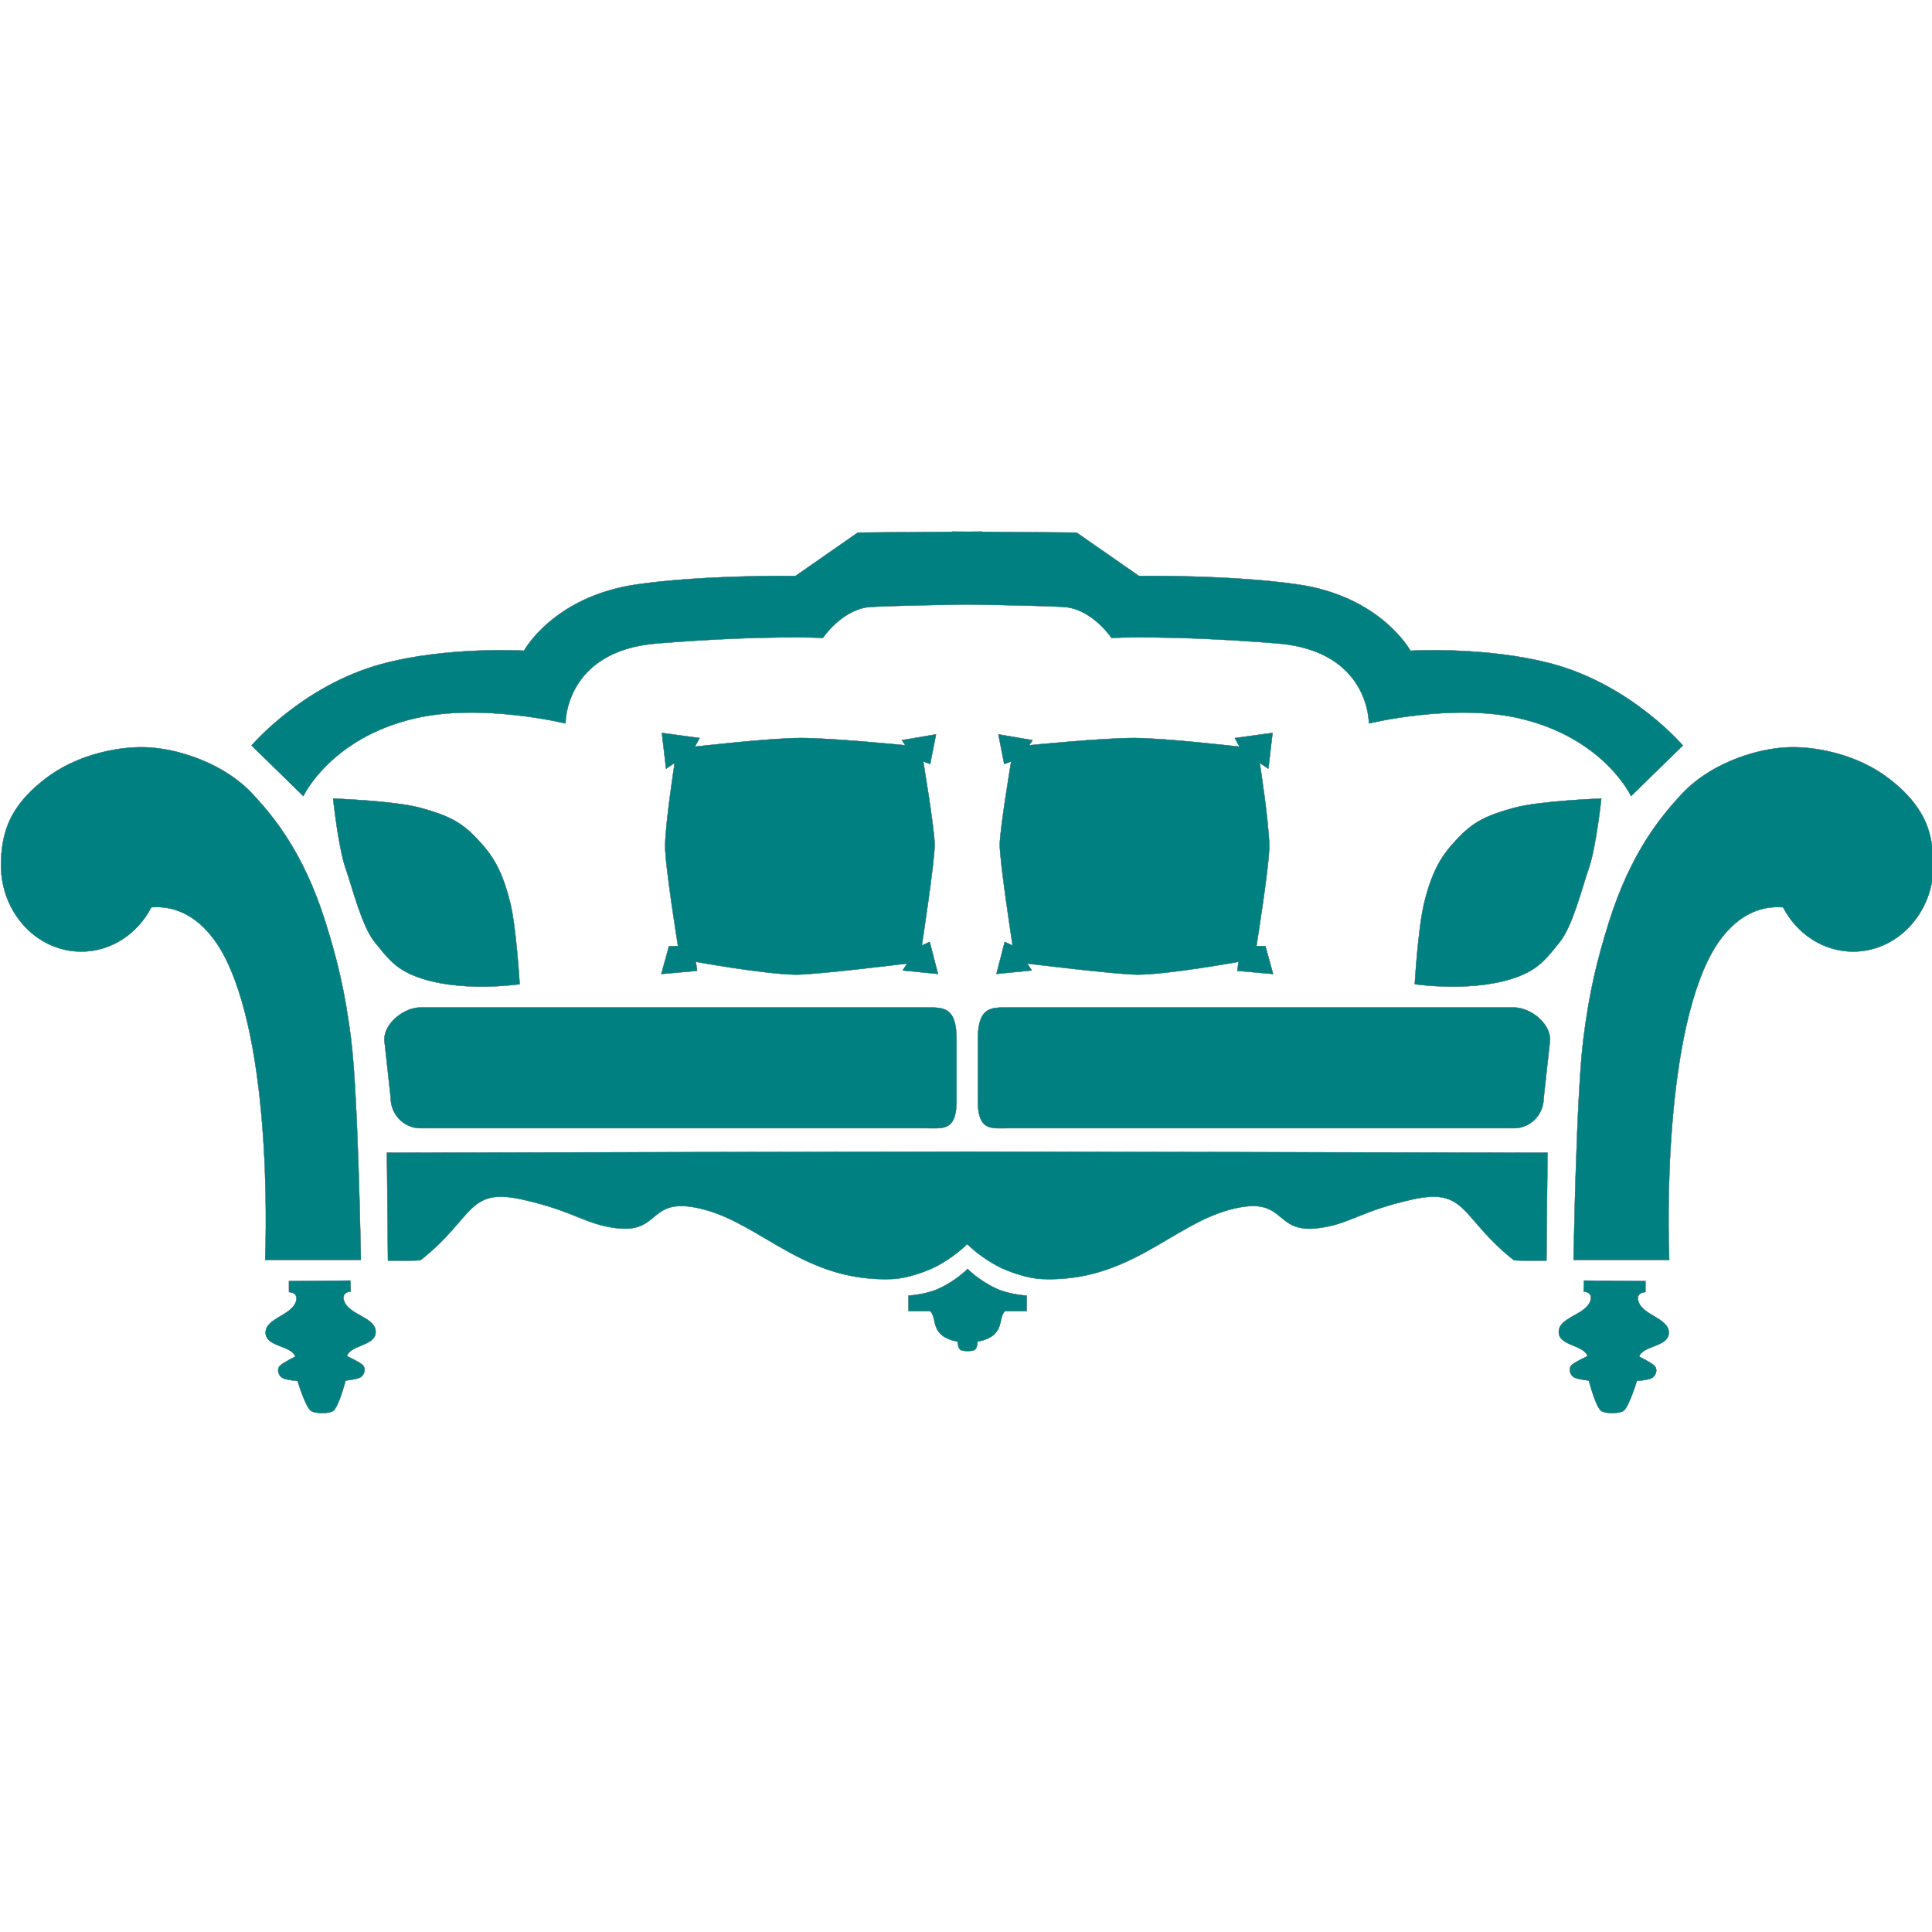 <?xml version="1.0" encoding="UTF-8" standalone="no"?>
<svg
   xmlns:serif="http://www.serif.com/"
   xmlns:dc="http://purl.org/dc/elements/1.1/"
   xmlns:cc="http://creativecommons.org/ns#"
   xmlns:rdf="http://www.w3.org/1999/02/22-rdf-syntax-ns#"
   xmlns:svg="http://www.w3.org/2000/svg"
   xmlns="http://www.w3.org/2000/svg"
   xmlns:sodipodi="http://sodipodi.sourceforge.net/DTD/sodipodi-0.dtd"
   xmlns:inkscape="http://www.inkscape.org/namespaces/inkscape"
   width="512"
   height="512"
   viewBox="0 0 512 512"
   version="1.1"
   xml:space="preserve"
   style="clip-rule:evenodd;fill-rule:evenodd;stroke-linecap:round;stroke-linejoin:round;stroke-miterlimit:1.5"
   id="svg7"
   sodipodi:docname="BS LOGO512.svg"
   inkscape:version="1.0.1 (3bc2e813f5, 2020-09-07)"
   inkscape:export-filename="D:\My Documents\Boothes Upholstering\BS LOGO.png"
   inkscape:export-xdpi="96"
   inkscape:export-ydpi="96"><defs
   id="defs11" /><sodipodi:namedview
   pagecolor="#ffffff"
   bordercolor="#666666"
   borderopacity="1"
   objecttolerance="10"
   gridtolerance="10"
   guidetolerance="10"
   inkscape:pageopacity="0"
   inkscape:pageshadow="2"
   inkscape:window-width="1920"
   inkscape:window-height="1013"
   id="namedview9"
   showgrid="false"
   inkscape:zoom="0.56021291"
   inkscape:cx="163.78266"
   inkscape:cy="248.11995"
   inkscape:window-x="-9"
   inkscape:window-y="1271"
   inkscape:window-maximized="1"
   inkscape:current-layer="One-piece-logo"
   inkscape:document-rotation="0" />
    <g
   id="One-piece-logo"
   serif:id="One piece logo"
   transform="matrix(0.706,0,0,0.706,-596.732,-4231.035)">
        <path
   d="m 953.701,6473.86 23.039,-0.21 0.145,4.12 c 0,0 -3.596,0.09 -2.542,3.41 1.71,5.39 11.686,6.12 11.896,11.59 0.21,5.47 -9.297,4.84 -10.812,9.23 0,0 4.4,2.04 5.812,3.23 1.413,1.2 1.035,3.76 -0.84,4.8 -1.32,0.73 -5.447,1.15 -5.447,1.15 0,0 -2.626,10.16 -4.737,11.45 -1.767,1.07 -6.571,0.93 -8.112,0.04 -2.158,-1.24 -5.174,-11.34 -5.174,-11.34 0,0 -4.141,-0.32 -5.488,-1.03 -1.914,-0.99 -2.39,-3.54 -1.025,-4.77 1.366,-1.23 5.686,-3.36 5.686,-3.36 -1.683,-4.35 -11.161,-3.52 -11.161,-8.99 0,-5.47 9.943,-6.42 11.445,-11.84 0.927,-3.35 -2.671,-3.36 -2.671,-3.36 z m 509.179,0 -23.04,-0.21 -0.15,4.12 c 0,0 3.6,0.09 2.55,3.41 -1.71,5.39 -11.69,6.12 -11.9,11.59 -0.21,5.47 9.3,4.84 10.81,9.23 0,0 -4.4,2.04 -5.81,3.23 -1.41,1.2 -1.03,3.76 0.84,4.8 1.32,0.73 5.45,1.15 5.45,1.15 0,0 2.62,10.16 4.73,11.45 1.77,1.07 6.57,0.93 8.12,0.04 2.15,-1.24 5.17,-11.34 5.17,-11.34 0,0 4.14,-0.32 5.49,-1.03 1.91,-0.99 2.39,-3.54 1.02,-4.77 -1.36,-1.23 -5.68,-3.36 -5.68,-3.36 1.68,-4.35 11.16,-3.52 11.16,-8.99 0,-5.47 -9.95,-6.42 -11.45,-11.84 -0.92,-3.35 2.67,-3.36 2.67,-3.36 z m -265.42,2.88 c 6.73,-3.01 10.98,-7.47 10.98,-7.47 0,0 4.24,4.46 10.97,7.47 5.06,2.26 11.21,2.55 11.21,2.55 v 5.83 h -8.14 c -2.95,2.78 0.5,9.32 -10.32,11.47 0,0 0,2.55 -1.25,3.17 -0.9,0.45 -4.05,0.45 -4.95,0 -1.25,-0.62 -1.25,-3.17 -1.25,-3.17 -10.82,-2.15 -7.37,-8.69 -10.32,-11.47 h -8.14 v -5.83 c 0,0 6.15,-0.29 11.21,-2.55 z m 11.73,-51.48 216.92,0.4 -0.4,40.48 c 0,0 -11.85,0.15 -12.27,-0.18 -20.17,-15.92 -17.37,-27.38 -38.14,-22.74 -19.45,4.35 -23.17,9.13 -34.9,10.7 -17.83,2.39 -11.67,-12.63 -33.26,-6.96 -22.12,5.81 -38.2,27.57 -71.1,26.1 -4.69,-0.21 -11.95,-2.5 -16.46,-4.9 -5.52,-2.93 -9.68,-6.64 -11.29,-8.18 -1.61,1.54 -5.77,5.25 -11.29,8.18 -4.51,2.4 -11.77,4.69 -16.46,4.9 -32.9,1.47 -48.98,-20.29 -71.1,-26.1 -21.59,-5.67 -15.43,9.35 -33.26,6.96 -11.73,-1.57 -15.45,-6.35 -34.9,-10.7 -20.77,-4.64 -17.97,6.82 -38.14,22.74 -0.42,0.33 -12.274,0.18 -12.274,0.18 l -0.397,-40.48 216.911,-0.4 v 0 h 0.91 z M 848.602,6301.45 c 2.152,-4.9 5.802,-9.45 9.909,-13.09 4.674,-4.15 10.246,-8.14 18.88,-11.2 6.188,-2.2 15.747,-4.38 25.293,-3.52 10.831,0.97 27.119,6.19 37.577,17.58 7.213,7.85 18.833,21.27 27.22,48.14 4.435,14.2 7.276,25.92 9.52,43.61 2.671,21.04 3.671,82.91 3.671,82.91 h -35.916 c 0,0 3.488,-75.37 -14.541,-112.49 -6.22,-12.8 -15.889,-20.72 -27.939,-19.87 l -0.236,0.01 c -5.158,9.92 -15.012,16.63 -26.31,16.63 -16.631,0 -30.134,-14.54 -30.134,-32.44 0,-5.69 0.853,-11.38 3.006,-16.27 z m 719.378,0 c -2.15,-4.9 -5.81,-9.45 -9.91,-13.09 -4.68,-4.15 -10.25,-8.14 -18.88,-11.2 -6.19,-2.2 -15.75,-4.38 -25.3,-3.52 -10.82,0.97 -27.11,6.19 -37.57,17.58 -7.21,7.85 -18.83,21.27 -27.22,48.14 -4.44,14.2 -7.28,25.92 -9.52,43.61 -2.67,21.04 -3.67,82.91 -3.67,82.91 h 35.91 c 0,0 -3.48,-75.37 14.54,-112.49 6.23,-12.8 15.89,-20.72 27.94,-19.87 l 0.24,0.01 c 5.16,9.92 15.01,16.63 26.31,16.63 16.63,0 30.13,-14.54 30.13,-32.44 0,-5.69 -0.85,-11.38 -3,-16.27 z m -355.67,81.03 c 0.13,-11.58 5,-11.33 11.16,-11.33 h 190.05 c 6.16,0 13.57,5.83 13.57,12.08 l -2.41,21.9 c 0,6.25 -5,11.33 -11.16,11.33 h -190.05 c -6.16,0 -11.51,1.23 -11.16,-11.33 z m -8.04,0 c -0.13,-11.58 -5,-11.33 -11.16,-11.33 h -190.05 c -6.16,0 -13.57,5.83 -13.57,12.08 l 2.407,21.9 c 0,6.25 5.003,11.33 11.163,11.33 h 190.05 c 6.16,0 11.51,1.23 11.16,-11.33 z m -234.001,-89.76 c 0,0 22.841,0.81 32.611,3.44 10.71,2.89 15.53,5.45 21.17,11.38 5.64,5.93 9.47,11.27 12.67,24.19 2.36,9.55 3.57,30.66 3.57,30.66 0,0 -23.28,3.5 -39.62,-3.16 -7.418,-3.02 -10.179,-6.96 -14.759,-12.6 -4.844,-5.96 -8.275,-19.97 -10.963,-27.75 -2.737,-7.91 -4.679,-26.16 -4.679,-26.16 z m 476.041,0 c 0,0 -22.84,0.81 -32.61,3.44 -10.71,2.89 -15.53,5.45 -21.17,11.38 -5.64,5.93 -9.47,11.27 -12.67,24.19 -2.36,9.55 -3.57,30.66 -3.57,30.66 0,0 23.28,3.5 39.62,-3.16 7.42,-3.02 10.18,-6.96 14.76,-12.6 4.84,-5.96 8.27,-19.97 10.96,-27.75 2.74,-7.91 4.68,-26.16 4.68,-26.16 z m -126.08,55.4 -3.38,-0.03 c 0,0 4.94,-30.65 4.82,-37.73 -0.14,-9.11 -3.58,-31.04 -3.58,-31.04 l 3.24,2.2 1.57,-13.44 -14.16,1.93 1.77,3.24 c 0,0 -27.89,-3.24 -39.63,-3.26 -11.88,-0.02 -39.36,2.73 -39.36,2.73 l 1.3,-1.91 -12.82,-2.19 2.18,11.14 2.61,-0.94 c 0,0 -4.21,25.1 -4.27,31.13 -0.08,6.24 4.81,37.93 4.81,37.93 l -2.96,-1.35 -3.11,12.02 13.25,-1.31 -1.65,-2.59 c 0,0 34.06,4.21 41.64,4.16 11.62,-0.08 37.66,-4.81 37.66,-4.81 l -0.49,3.39 13.44,1.19 z m -223.88,0 3.38,-0.03 c 0,0 -4.94,-30.65 -4.83,-37.73 0.15,-9.11 3.59,-31.04 3.59,-31.04 l -3.24,2.2 -1.57,-13.44 14.16,1.93 -1.77,3.24 c 0,0 27.89,-3.24 39.63,-3.26 11.88,-0.02 39.36,2.73 39.36,2.73 l -1.3,-1.91 12.82,-2.19 -2.19,11.14 -2.6,-0.94 c 0,0 4.21,25.1 4.27,31.13 0.07,6.24 -4.81,37.93 -4.81,37.93 l 2.96,-1.35 3.11,12.02 -13.25,-1.31 1.65,-2.59 c 0,0 -34.06,4.21 -41.64,4.16 -11.62,-0.08 -37.66,-4.81 -37.66,-4.81 l 0.49,3.39 -13.44,1.19 z m 117.55,-155.52 35.45,0.28 23.39,16.28 c 0,0 34.38,-0.48 59.66,3.19 31.29,4.55 42.25,24.89 42.25,24.89 0,0 28.76,-1.73 53.53,5 29.6,8.04 48.74,30.56 48.74,30.56 l -19.45,19 c 0,0 -10.13,-21.88 -42.08,-29.23 -24.88,-5.72 -56.31,1.95 -56.31,1.95 0,0 0.38,-27.23 -34.38,-30.03 -40.06,-3.23 -62.25,-2.08 -62.25,-2.08 0,0 -6.62,-9.93 -16.45,-11.46 -3.42,-0.53 -26.93,-0.92 -37.71,-1.08 -10.78,0.16 -34.29,0.55 -37.71,1.08 -9.83,1.53 -16.45,11.46 -16.45,11.46 0,0 -22.2,-1.15 -62.25,2.08 -34.76,2.8 -34.38,30.03 -34.38,30.03 0,0 -31.43,-7.67 -56.31,-1.95 -31.945,7.35 -42.08,29.23 -42.08,29.23 l -19.455,-19 c 0,0 19.144,-22.52 48.747,-30.56 24.768,-6.73 53.528,-5 53.528,-5 0,0 10.96,-20.34 42.25,-24.89 25.28,-3.67 59.66,-3.19 59.66,-3.19 l 23.39,-16.28 35.45,-0.28 v -0.08 l 5.61,0.04 5.61,-0.04 z"
   style="fill:none;stroke:#000000;stroke-width:0.1px"
   id="path2" />
        <path
   d="m 953.701,6473.86 23.039,-0.21 0.145,4.12 c 0,0 -3.596,0.09 -2.542,3.41 1.71,5.39 11.686,6.12 11.896,11.59 0.21,5.47 -9.297,4.84 -10.812,9.23 0,0 4.4,2.04 5.812,3.23 1.413,1.2 1.035,3.76 -0.84,4.8 -1.32,0.73 -5.447,1.15 -5.447,1.15 0,0 -2.626,10.16 -4.737,11.45 -1.767,1.07 -6.571,0.93 -8.112,0.04 -2.158,-1.24 -5.174,-11.34 -5.174,-11.34 0,0 -4.141,-0.32 -5.488,-1.03 -1.914,-0.99 -2.39,-3.54 -1.025,-4.77 1.366,-1.23 5.686,-3.36 5.686,-3.36 -1.683,-4.35 -11.161,-3.52 -11.161,-8.99 0,-5.47 9.943,-6.42 11.445,-11.84 0.927,-3.35 -2.671,-3.36 -2.671,-3.36 z m 509.179,0 -23.04,-0.21 -0.15,4.12 c 0,0 3.6,0.09 2.55,3.41 -1.71,5.39 -11.69,6.12 -11.9,11.59 -0.21,5.47 9.3,4.84 10.81,9.23 0,0 -4.4,2.04 -5.81,3.23 -1.41,1.2 -1.03,3.76 0.84,4.8 1.32,0.73 5.45,1.15 5.45,1.15 0,0 2.62,10.16 4.73,11.45 1.77,1.07 6.57,0.93 8.12,0.04 2.15,-1.24 5.17,-11.34 5.17,-11.34 0,0 4.14,-0.32 5.49,-1.03 1.91,-0.99 2.39,-3.54 1.02,-4.77 -1.36,-1.23 -5.68,-3.36 -5.68,-3.36 1.68,-4.35 11.16,-3.52 11.16,-8.99 0,-5.47 -9.95,-6.42 -11.45,-11.84 -0.92,-3.35 2.67,-3.36 2.67,-3.36 z m -265.42,2.88 c 6.73,-3.01 10.98,-7.47 10.98,-7.47 0,0 4.24,4.46 10.97,7.47 5.06,2.26 11.21,2.55 11.21,2.55 v 5.83 h -8.14 c -2.95,2.78 0.5,9.32 -10.32,11.47 0,0 0,2.55 -1.25,3.17 -0.9,0.45 -4.05,0.45 -4.95,0 -1.25,-0.62 -1.25,-3.17 -1.25,-3.17 -10.82,-2.15 -7.37,-8.69 -10.32,-11.47 h -8.14 v -5.83 c 0,0 6.15,-0.29 11.21,-2.55 z m 11.73,-51.48 216.92,0.4 -0.4,40.48 c 0,0 -11.85,0.15 -12.27,-0.18 -20.17,-15.92 -17.37,-27.38 -38.14,-22.74 -19.45,4.35 -23.17,9.13 -34.9,10.7 -17.83,2.39 -11.67,-12.63 -33.26,-6.96 -22.12,5.81 -38.2,27.57 -71.1,26.1 -4.69,-0.21 -11.95,-2.5 -16.46,-4.9 -5.52,-2.93 -9.68,-6.64 -11.29,-8.18 -1.61,1.54 -5.77,5.25 -11.29,8.18 -4.51,2.4 -11.77,4.69 -16.46,4.9 -32.9,1.47 -48.98,-20.29 -71.1,-26.1 -21.59,-5.67 -15.43,9.35 -33.26,6.96 -11.73,-1.57 -15.45,-6.35 -34.9,-10.7 -20.77,-4.64 -17.97,6.82 -38.14,22.74 -0.42,0.33 -12.274,0.18 -12.274,0.18 l -0.397,-40.48 216.911,-0.4 v 0 h 0.91 z M 848.602,6301.45 c 2.152,-4.9 5.802,-9.45 9.909,-13.09 4.674,-4.15 10.246,-8.14 18.88,-11.2 6.188,-2.2 15.747,-4.38 25.293,-3.52 10.831,0.97 27.119,6.19 37.577,17.58 7.213,7.85 18.833,21.27 27.22,48.14 4.435,14.2 7.276,25.92 9.52,43.61 2.671,21.04 3.671,82.91 3.671,82.91 h -35.916 c 0,0 3.488,-75.37 -14.541,-112.49 -6.22,-12.8 -15.889,-20.72 -27.939,-19.87 l -0.236,0.01 c -5.158,9.92 -15.012,16.63 -26.31,16.63 -16.631,0 -30.134,-14.54 -30.134,-32.44 0,-5.69 0.853,-11.38 3.006,-16.27 z m 719.378,0 c -2.15,-4.9 -5.81,-9.45 -9.91,-13.09 -4.68,-4.15 -10.25,-8.14 -18.88,-11.2 -6.19,-2.2 -15.75,-4.38 -25.3,-3.52 -10.82,0.97 -27.11,6.19 -37.57,17.58 -7.21,7.85 -18.83,21.27 -27.22,48.14 -4.44,14.2 -7.28,25.92 -9.52,43.61 -2.67,21.04 -3.67,82.91 -3.67,82.91 h 35.91 c 0,0 -3.48,-75.37 14.54,-112.49 6.23,-12.8 15.89,-20.72 27.94,-19.87 l 0.24,0.01 c 5.16,9.92 15.01,16.63 26.31,16.63 16.63,0 30.13,-14.54 30.13,-32.44 0,-5.69 -0.85,-11.38 -3,-16.27 z m -355.67,81.03 c 0.13,-11.58 5,-11.33 11.16,-11.33 h 190.05 c 6.16,0 13.57,5.83 13.57,12.08 l -2.41,21.9 c 0,6.25 -5,11.33 -11.16,11.33 h -190.05 c -6.16,0 -11.51,1.23 -11.16,-11.33 z m -8.04,0 c -0.13,-11.58 -5,-11.33 -11.16,-11.33 h -190.05 c -6.16,0 -13.57,5.83 -13.57,12.08 l 2.407,21.9 c 0,6.25 5.003,11.33 11.163,11.33 h 190.05 c 6.16,0 11.51,1.23 11.16,-11.33 z m -234.001,-89.76 c 0,0 22.841,0.81 32.611,3.44 10.71,2.89 15.53,5.45 21.17,11.38 5.64,5.93 9.47,11.27 12.67,24.19 2.36,9.55 3.57,30.66 3.57,30.66 0,0 -23.28,3.5 -39.62,-3.16 -7.418,-3.02 -10.179,-6.96 -14.759,-12.6 -4.844,-5.96 -8.275,-19.97 -10.963,-27.75 -2.737,-7.91 -4.679,-26.16 -4.679,-26.16 z m 476.041,0 c 0,0 -22.84,0.81 -32.61,3.44 -10.71,2.89 -15.53,5.45 -21.17,11.38 -5.64,5.93 -9.47,11.27 -12.67,24.19 -2.36,9.55 -3.57,30.66 -3.57,30.66 0,0 23.28,3.5 39.62,-3.16 7.42,-3.02 10.18,-6.96 14.76,-12.6 4.84,-5.96 8.27,-19.97 10.96,-27.75 2.74,-7.91 4.68,-26.16 4.68,-26.16 z m -126.08,55.4 -3.38,-0.03 c 0,0 4.94,-30.65 4.82,-37.73 -0.14,-9.11 -3.58,-31.04 -3.58,-31.04 l 3.24,2.2 1.57,-13.44 -14.16,1.93 1.77,3.24 c 0,0 -27.89,-3.24 -39.63,-3.26 -11.88,-0.02 -39.36,2.73 -39.36,2.73 l 1.3,-1.91 -12.82,-2.19 2.18,11.14 2.61,-0.94 c 0,0 -4.21,25.1 -4.27,31.13 -0.08,6.24 4.81,37.93 4.81,37.93 l -2.96,-1.35 -3.11,12.02 13.25,-1.31 -1.65,-2.59 c 0,0 34.06,4.21 41.64,4.16 11.62,-0.08 37.66,-4.81 37.66,-4.81 l -0.49,3.39 13.44,1.19 z m -223.88,0 3.38,-0.03 c 0,0 -4.94,-30.65 -4.83,-37.73 0.15,-9.11 3.59,-31.04 3.59,-31.04 l -3.24,2.2 -1.57,-13.44 14.16,1.93 -1.77,3.24 c 0,0 27.89,-3.24 39.63,-3.26 11.88,-0.02 39.36,2.73 39.36,2.73 l -1.3,-1.91 12.82,-2.19 -2.19,11.14 -2.6,-0.94 c 0,0 4.21,25.1 4.27,31.13 0.07,6.24 -4.81,37.93 -4.81,37.93 l 2.96,-1.35 3.11,12.02 -13.25,-1.31 1.65,-2.59 c 0,0 -34.06,4.21 -41.64,4.16 -11.62,-0.08 -37.66,-4.81 -37.66,-4.81 l 0.49,3.39 -13.44,1.19 z m 117.55,-155.52 35.45,0.28 23.39,16.28 c 0,0 34.38,-0.48 59.66,3.19 31.29,4.55 42.25,24.89 42.25,24.89 0,0 28.76,-1.73 53.53,5 29.6,8.04 48.74,30.56 48.74,30.56 l -19.45,19 c 0,0 -10.13,-21.88 -42.08,-29.23 -24.88,-5.72 -56.31,1.95 -56.31,1.95 0,0 0.38,-27.23 -34.38,-30.03 -40.06,-3.23 -62.25,-2.08 -62.25,-2.08 0,0 -6.62,-9.93 -16.45,-11.46 -3.42,-0.53 -26.93,-0.92 -37.71,-1.08 -10.78,0.16 -34.29,0.55 -37.71,1.08 -9.83,1.53 -16.45,11.46 -16.45,11.46 0,0 -22.2,-1.15 -62.25,2.08 -34.76,2.8 -34.38,30.03 -34.38,30.03 0,0 -31.43,-7.67 -56.31,-1.95 -31.945,7.35 -42.08,29.23 -42.08,29.23 l -19.455,-19 c 0,0 19.144,-22.52 48.747,-30.56 24.768,-6.73 53.528,-5 53.528,-5 0,0 10.96,-20.34 42.25,-24.89 25.28,-3.67 59.66,-3.19 59.66,-3.19 l 23.39,-16.28 35.45,-0.28 v -0.08 l 5.61,0.04 5.61,-0.04 z"
   id="path4"
   style="fill:#008080" />
    </g>
</svg>
